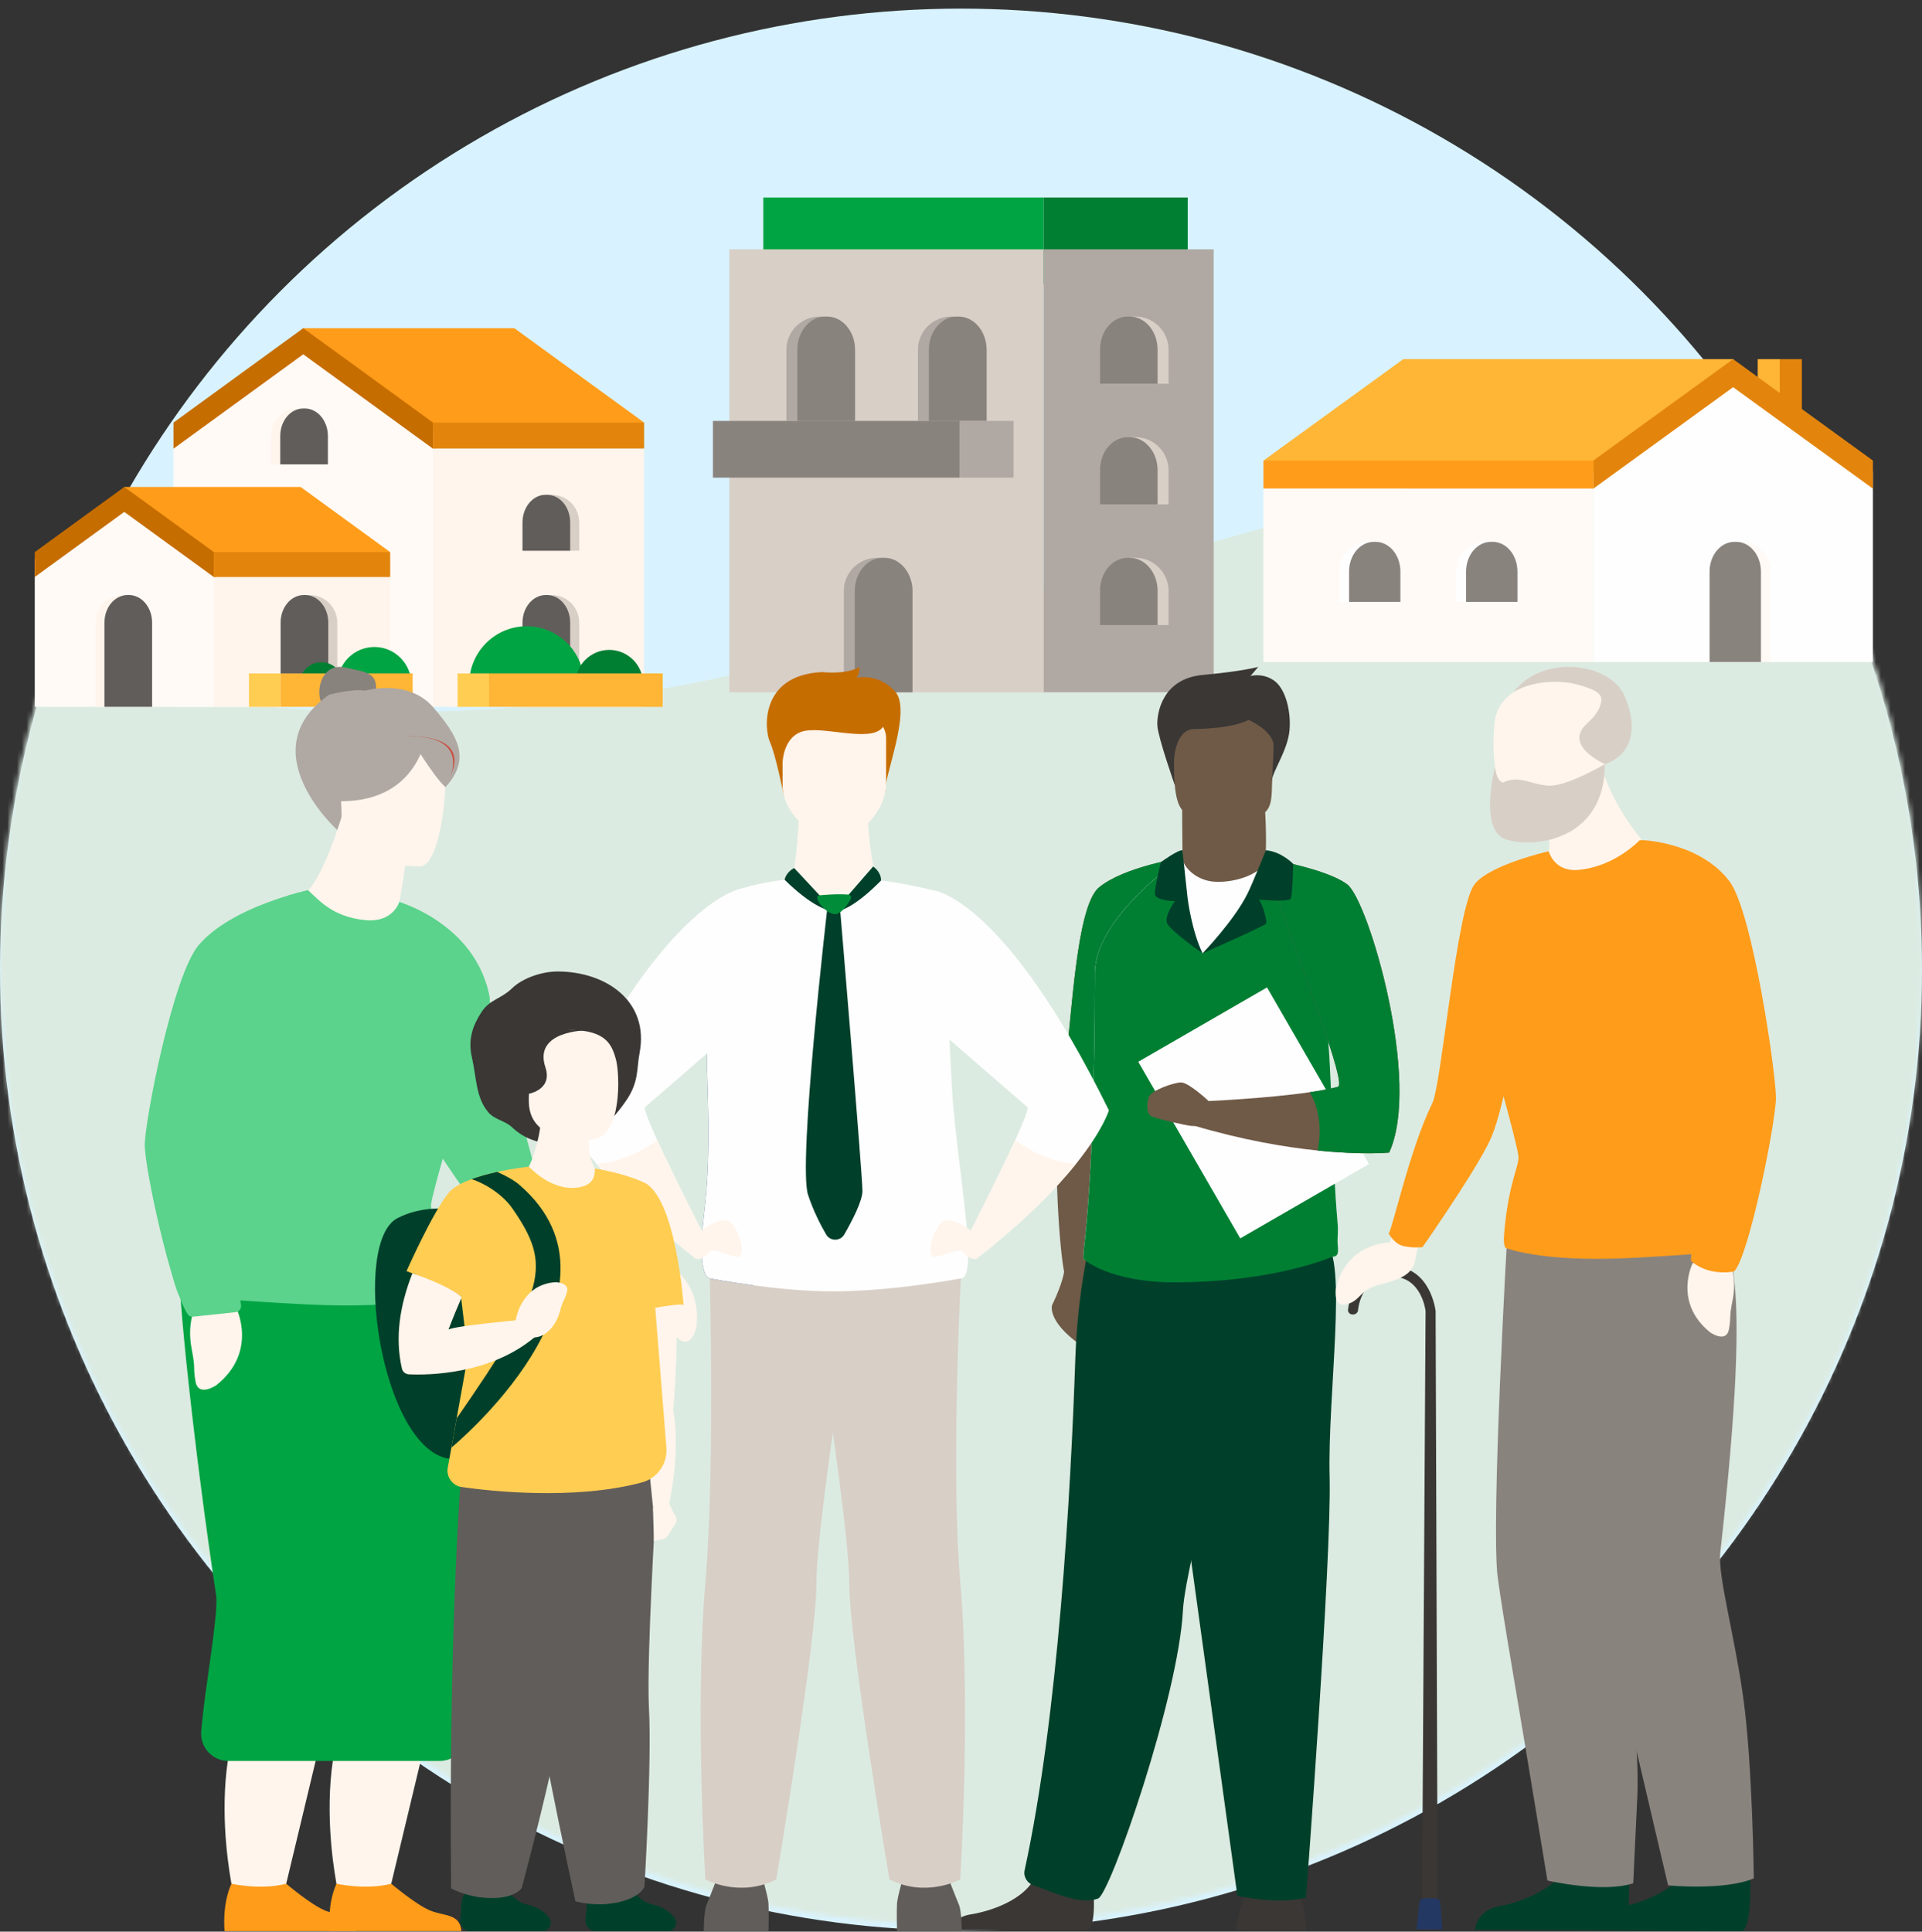 <?xml version="1.0" encoding="UTF-8"?>
<svg width="399px" height="401px" viewBox="0 0 399 401" version="1.1" xmlns="http://www.w3.org/2000/svg" xmlns:xlink="http://www.w3.org/1999/xlink">
    <rect x="0" y="0" width="399" height="401" fill="#333333" stroke="none"/>
    <title>Group</title>
    <defs>
        <circle id="path-1" cx="199.5" cy="200.154" r="199.5"></circle>
    </defs>
    <g id="Page-1" stroke="none" stroke-width="1" fill="none" fill-rule="evenodd">
        <g id="Group">
            <circle id="Oval" fill="#D8F3FF" fill-rule="nonzero" cx="199.5" cy="201.289" r="199.5"></circle>
            <g id="Clipped">
                <mask id="mask-2" fill="white">
                    <use xlink:href="#path-1"></use>
                </mask>
                <g id="Oval"></g>
                <path d="M-220.673,54.145 L-37.582,125.042 C30.381,151.352 101.308,154.924 170.28,135.512 L301.613,98.511 C364.983,80.651 430.096,82.203 493.059,103.068 L518.71,111.567 C597.063,137.532 678.462,133.516 755.529,99.891 L757.174,99.176 L757.174,414.398 L-221.52,414.398 L-220.673,54.145 Z" id="Path" fill="#DCEBE1" fill-rule="nonzero" mask="url(#mask-2)"></path>
            </g>
            <polygon id="Path" fill="#FF9C1A" fill-rule="nonzero" points="106.772 68.131 62.791 68.131 89.89 93.149 133.714 87.728"></polygon>
            <polygon id="Path" fill="#FFFAF6" fill-rule="nonzero" points="89.9 146.741 36.01 146.741 36.01 89.857 63.036 71.113 89.9 89.857"></polygon>
            <polygon id="Path" fill="#C66D00" fill-rule="nonzero" points="89.889 87.728 62.951 68.131 36.01 87.728 36.01 93.149 62.951 73.552 89.889 93.149"></polygon>
            <polygon id="Path" fill="#E3850D" fill-rule="nonzero" points="133.713 87.728 89.889 87.728 89.889 93.15 133.713 93.15"></polygon>
            <polygon id="Path" fill="#FFF5EC" fill-rule="nonzero" points="133.713 93.148 89.889 93.148 89.889 146.741 133.713 146.741"></polygon>
            <polygon id="Path" fill="#FFF5EC" fill-rule="nonzero" points="81.003 119.787 44.391 119.787 44.391 146.742 81.003 146.742"></polygon>
            <polygon id="Path" fill="#FF9C1A" fill-rule="nonzero" points="62.413 101.094 25.689 101.094 44.389 119.788 80.998 114.614"></polygon>
            <polygon id="Path" fill="#FFFAF6" fill-rule="nonzero" points="44.394 146.741 7.213 146.741 7.213 116.082 25.859 104.584 44.394 116.082"></polygon>
            <polygon id="Path" fill="#C66D00" fill-rule="nonzero" points="44.39 114.614 25.801 101.094 7.213 114.614 7.213 119.788 25.801 106.268 44.39 119.788"></polygon>
            <polygon id="Path" fill="#E3850D" fill-rule="nonzero" points="81.003 114.613 44.391 114.613 44.391 119.787 81.003 119.787"></polygon>
            <path d="M31.575,146.741 L31.575,129.255 C31.575,126.095 29.024,123.529 25.873,123.529 L25.505,123.529 C22.358,123.529 19.807,126.091 19.807,129.255 L19.807,146.741 L31.575,146.741 Z" id="Path" fill="#FFF5EC" fill-rule="nonzero"></path>
            <path d="M31.575,146.741 L31.575,129.255 C31.575,126.095 29.427,123.529 26.784,123.529 L26.473,123.529 C23.826,123.529 21.682,126.091 21.682,129.255 L21.682,146.741 L31.579,146.741 L31.575,146.741 Z" id="Path" fill="#615D5A" fill-rule="nonzero"></path>
            <path d="M58.256,139.804 L58.256,129.259 C58.256,126.099 60.807,123.533 63.954,123.533 L64.323,123.533 C67.469,123.533 70.021,126.095 70.021,129.259 L70.021,139.804 L58.252,139.804 L58.256,139.804 Z" id="Path" fill="#D8CFC7" fill-rule="nonzero"></path>
            <path d="M58.256,139.804 L58.256,129.259 C58.256,126.099 60.4,123.533 63.047,123.533 L63.358,123.533 C66.005,123.533 68.149,126.095 68.149,129.259 L68.149,139.804 L58.252,139.804 L58.256,139.804 Z" id="Path" fill="#615D5A" fill-rule="nonzero"></path>
            <path d="M108.473,137.574 L108.473,129.259 C108.473,126.099 111.024,123.533 114.174,123.533 L114.543,123.533 C117.694,123.533 120.245,126.095 120.245,129.259 L120.245,137.574 L108.477,137.574 L108.473,137.574 Z" id="Path" fill="#D8CFC7" fill-rule="nonzero"></path>
            <path d="M108.475,137.574 L108.475,129.259 C108.475,126.099 110.618,123.533 113.266,123.533 L113.577,123.533 C116.224,123.533 118.368,126.095 118.368,129.259 L118.368,137.574 L108.471,137.574 L108.475,137.574 Z" id="Path" fill="#615D5A" fill-rule="nonzero"></path>
            <path d="M68.069,96.401 L68.069,90.521 C68.069,87.361 65.518,84.799 62.367,84.799 L61.999,84.799 C58.852,84.799 56.297,87.361 56.297,90.521 L56.297,96.401 L68.066,96.401 L68.069,96.401 Z" id="Path" fill="#FFF5EC" fill-rule="nonzero"></path>
            <path d="M68.069,96.401 L68.069,90.521 C68.069,87.361 65.925,84.799 63.278,84.799 L62.967,84.799 C60.32,84.799 58.176,87.361 58.176,90.521 L58.176,96.401 L68.069,96.401 Z" id="Path" fill="#615D5A" fill-rule="nonzero"></path>
            <path d="M108.473,114.323 L108.473,108.443 C108.473,105.283 111.024,102.717 114.174,102.717 L114.543,102.717 C117.694,102.717 120.245,105.279 120.245,108.443 L120.245,114.323 L108.477,114.323 L108.473,114.323 Z" id="Path" fill="#D8CFC7" fill-rule="nonzero"></path>
            <path d="M108.475,114.323 L108.475,108.443 C108.475,105.283 110.618,102.717 113.266,102.717 L113.577,102.717 C116.224,102.717 118.368,105.279 118.368,108.443 L118.368,114.323 L108.471,114.323 L108.475,114.323 Z" id="Path" fill="#615D5A" fill-rule="nonzero"></path>
            <path d="M121.257,141.98 C121.257,135.367 115.916,130.004 109.33,130.004 C102.745,130.004 97.404,135.367 97.404,141.98 L121.253,141.98 L121.257,141.98 Z" id="Path" fill="#00A443" fill-rule="nonzero"></path>
            <path d="M133.506,141.981 C133.506,138.08 130.355,134.916 126.471,134.916 C122.586,134.916 119.436,138.08 119.436,141.981 L133.509,141.981 L133.506,141.981 Z" id="Path" fill="#007F33" fill-rule="nonzero"></path>
            <path d="M70.055,142.012 C70.055,137.76 73.49,134.311 77.724,134.311 C81.958,134.311 85.393,137.76 85.393,142.012 L70.055,142.012 Z" id="Path" fill="#00A443" fill-rule="nonzero"></path>
            <path d="M62.18,142.012 C62.18,139.5 64.204,137.467 66.706,137.467 C69.207,137.467 71.232,139.5 71.232,142.012 L62.18,142.012 Z" id="Path" fill="#007F33" fill-rule="nonzero"></path>
            <polygon id="Path" fill="#FFB536" fill-rule="nonzero" points="137.574 139.805 101.512 139.805 101.512 146.742 137.574 146.742"></polygon>
            <polygon id="Path" fill="#FFCD52" fill-rule="nonzero" points="101.512 139.805 94.988 139.805 94.988 146.742 101.512 146.742"></polygon>
            <polygon id="Path" fill="#FFB536" fill-rule="nonzero" points="85.659 139.805 58.211 139.805 58.211 146.742 85.659 146.742"></polygon>
            <polygon id="Path" fill="#FFCD52" fill-rule="nonzero" points="58.21 139.805 51.685 139.805 51.685 146.742 58.21 146.742"></polygon>
            <polygon id="Path" fill="#00A443" fill-rule="nonzero" points="216.66 41 158.453 41 158.453 59.048 216.66 59.048"></polygon>
            <polygon id="Path" fill="#007F33" fill-rule="nonzero" points="246.569 41 216.656 41 216.656 59.048 246.569 59.048"></polygon>
            <polygon id="Path" fill="#D8CFC7" fill-rule="nonzero" points="216.656 51.762 151.406 51.762 151.406 143.706 216.656 143.706"></polygon>
            <polygon id="Path" fill="#B0A9A3" fill-rule="nonzero" points="251.956 51.762 216.656 51.762 216.656 143.706 251.956 143.706"></polygon>
            <path d="M189.427,143.706 L189.427,122.684 C189.427,118.885 186.338,115.801 182.528,115.801 L182.081,115.801 C178.271,115.801 175.178,118.881 175.178,122.684 L175.178,143.706 L189.427,143.706 Z" id="Path" fill="#B0A9A3" fill-rule="nonzero"></path>
            <path d="M189.426,143.706 L189.426,122.684 C189.426,118.885 186.826,115.801 183.625,115.801 L183.248,115.801 C180.043,115.801 177.447,118.881 177.447,122.684 L177.447,143.706 L189.431,143.706 L189.426,143.706 Z" id="Path" fill="#89837E" fill-rule="nonzero"></path>
            <path d="M228.336,129.753 L228.336,122.684 C228.336,118.885 231.425,115.801 235.24,115.801 L235.686,115.801 C239.496,115.801 242.59,118.881 242.59,122.684 L242.59,129.753 L228.341,129.753 L228.336,129.753 Z" id="Path" fill="#D8CFC7" fill-rule="nonzero"></path>
            <path d="M228.336,129.753 L228.336,122.684 C228.336,118.885 230.932,115.801 234.137,115.801 L234.514,115.801 C237.715,115.801 240.315,118.881 240.315,122.684 L240.315,129.753 L228.336,129.753 Z" id="Path" fill="#89837E" fill-rule="nonzero"></path>
            <path d="M228.336,104.71 L228.336,97.641 C228.336,93.842 231.425,90.758 235.24,90.758 L235.686,90.758 C239.496,90.758 242.59,93.838 242.59,97.641 L242.59,104.71 L228.341,104.71 L228.336,104.71 Z" id="Path" fill="#D8CFC7" fill-rule="nonzero"></path>
            <path d="M228.336,104.71 L228.336,97.641 C228.336,93.842 230.932,90.758 234.137,90.758 L234.514,90.758 C237.715,90.758 240.315,93.838 240.315,97.641 L240.315,104.71 L228.336,104.71 Z" id="Path" fill="#89837E" fill-rule="nonzero"></path>
            <path d="M228.336,79.662 L228.336,72.593 C228.336,68.794 231.425,65.709 235.24,65.709 L235.686,65.709 C239.496,65.709 242.59,68.789 242.59,72.593 L242.59,79.662 L228.341,79.662 L228.336,79.662 Z" id="Path" fill="#D8CFC7" fill-rule="nonzero"></path>
            <path d="M228.336,79.662 L228.336,72.593 C228.336,68.794 230.932,65.709 234.137,65.709 L234.514,65.709 C237.715,65.709 240.315,68.789 240.315,72.593 L240.315,79.662 L228.336,79.662 Z" id="Path" fill="#89837E" fill-rule="nonzero"></path>
            <path d="M204.812,87.381 L204.812,72.598 C204.812,68.799 201.723,65.715 197.908,65.715 L197.462,65.715 C193.651,65.715 190.562,68.795 190.562,72.598 L190.562,87.381 L204.812,87.381 Z" id="Path" fill="#B0A9A3" fill-rule="nonzero"></path>
            <path d="M204.811,87.381 L204.811,72.598 C204.811,68.799 202.215,65.715 199.01,65.715 L198.633,65.715 C195.433,65.715 192.832,68.795 192.832,72.598 L192.832,87.381 L204.816,87.381 L204.811,87.381 Z" id="Path" fill="#89837E" fill-rule="nonzero"></path>
            <path d="M177.504,87.381 L177.504,72.598 C177.504,68.799 174.415,65.715 170.6,65.715 L170.154,65.715 C166.339,65.715 163.25,68.795 163.25,72.598 L163.25,87.381 L177.499,87.381 L177.504,87.381 Z" id="Path" fill="#B0A9A3" fill-rule="nonzero"></path>
            <path d="M177.503,87.381 L177.503,72.598 C177.503,68.799 174.907,65.715 171.701,65.715 L171.325,65.715 C168.119,65.715 165.523,68.795 165.523,72.598 L165.523,87.381 L177.507,87.381 L177.503,87.381 Z" id="Path" fill="#89837E" fill-rule="nonzero"></path>
            <polygon id="Path" fill="#89837E" fill-rule="nonzero" points="199.266 87.381 148 87.381 148 99.158 199.266 99.158"></polygon>
            <polygon id="Path" fill="#B0A9A3" fill-rule="nonzero" points="210.421 87.381 199.266 87.381 199.266 99.158 210.421 99.158"></polygon>
            <polygon id="Path" fill="#FFB536" fill-rule="nonzero" points="369.475 74.557 364.896 74.557 364.896 88.932 369.475 88.932"></polygon>
            <polygon id="Path" fill="#E3850D" fill-rule="nonzero" points="374.053 74.557 369.475 74.557 369.475 88.932 374.053 88.932"></polygon>
            <polygon id="Path" fill="#FFB536" fill-rule="nonzero" points="291.316 74.557 359.963 74.557 330.768 101.441 262.291 95.616"></polygon>
            <polygon id="Path" fill="#FFFEFF" fill-rule="nonzero" points="330.756 137.427 388.814 137.427 388.814 97.904 359.698 77.762 330.756 97.904"></polygon>
            <polygon id="Path" fill="#E3850D" fill-rule="nonzero" points="330.768 95.616 359.788 74.557 388.813 95.616 388.813 101.441 359.788 80.382 330.768 101.441"></polygon>
            <polygon id="Path" fill="#FF9C1A" fill-rule="nonzero" points="330.764 95.615 262.291 95.615 262.291 101.441 330.764 101.441"></polygon>
            <polygon id="Path" fill="#FFFAF6" fill-rule="nonzero" points="330.764 101.441 262.291 101.441 262.291 137.427 330.764 137.427"></polygon>
            <path d="M354.904,137.426 L354.904,118.636 C354.904,115.24 357.653,112.482 361.047,112.482 L361.444,112.482 C364.835,112.482 367.587,115.236 367.587,118.636 L367.587,137.426 L354.908,137.426 L354.904,137.426 Z" id="Path" fill="#FFFAF6" fill-rule="nonzero"></path>
            <path d="M354.905,137.426 L354.905,118.636 C354.905,115.24 357.214,112.482 360.066,112.482 L360.402,112.482 C363.254,112.482 365.563,115.236 365.563,118.636 L365.563,137.426 L354.9,137.426 L354.905,137.426 Z" id="Path" fill="#89837E" fill-rule="nonzero"></path>
            <path d="M315.019,124.954 L315.019,118.636 C315.019,115.24 312.27,112.482 308.876,112.482 L308.478,112.482 C305.088,112.482 302.34,115.236 302.34,118.636 L302.34,124.954 L315.019,124.954 Z" id="Path" fill="#FFFEFF" fill-rule="nonzero"></path>
            <path d="M315.018,124.954 L315.018,118.636 C315.018,115.24 312.708,112.482 309.856,112.482 L309.521,112.482 C306.669,112.482 304.359,115.236 304.359,118.636 L304.359,124.954 L315.022,124.954 L315.018,124.954 Z" id="Path" fill="#89837E" fill-rule="nonzero"></path>
            <path d="M290.72,124.954 L290.72,118.636 C290.72,115.24 287.972,112.482 284.577,112.482 L284.18,112.482 C280.79,112.482 278.037,115.236 278.037,118.636 L278.037,124.954 L290.716,124.954 L290.72,124.954 Z" id="Path" fill="#FFFEFF" fill-rule="nonzero"></path>
            <path d="M290.719,124.954 L290.719,118.636 C290.719,115.24 288.41,112.482 285.558,112.482 L285.222,112.482 C282.37,112.482 280.061,115.236 280.061,118.636 L280.061,124.954 L290.723,124.954 L290.719,124.954 Z" id="Path" fill="#89837E" fill-rule="nonzero"></path>
            <path d="M243.879,162.972 C243.879,162.972 240.455,153.242 240.273,150.715 C240.091,148.187 241.227,140.896 249.65,140.12 C258.073,139.344 261.209,138.443 261.209,138.443 L259.604,140.337 C259.604,140.337 261.946,139.607 264.385,141.213 C266.823,142.815 268.062,147.557 267.695,151.64 C267.332,155.723 264.143,160.216 264.096,161.907 C264.05,163.595 243.876,162.975 243.876,162.975 L243.879,162.972 Z" id="Path" fill="#3A3735" fill-rule="nonzero"></path>
            <path d="M220.91,263.926 C220.91,263.926 220.717,266.151 218.396,270.982 C218.396,270.982 217.332,274.267 224.292,279.198 C231.251,284.129 224.484,263.926 224.484,263.926 L220.906,263.926 L220.91,263.926 Z" id="Path" fill="#6F5A47" fill-rule="nonzero"></path>
            <path d="M245.47,178.055 C245.47,178.055 241.568,198.952 237.307,220.781 C232.679,244.509 227.634,269.339 226.73,269.642 C224.989,270.222 222.33,267.951 221.169,265.05 C220.237,262.718 218.638,243.547 219.728,231.159 C219.991,228.136 220.301,225.651 220.643,224.117 C222.383,216.289 222.91,188.589 228.129,184.242 C233.348,179.892 245.473,178.055 245.473,178.055 L245.47,178.055 Z" id="Path" fill="#6F5A47" fill-rule="nonzero"></path>
            <path d="M245.47,178.056 C245.47,178.056 243.22,190.1 240.273,205.45 C239.34,210.324 238.333,215.525 237.307,220.783 C233.135,228.96 229.554,234.521 228.45,233.474 C226.193,231.345 222.234,231.082 219.725,231.16 C219.988,228.138 220.298,225.653 220.64,224.119 C220.778,223.499 220.907,222.759 221.031,221.912 C222.491,212.061 223.317,188.245 228.126,184.24 C233.345,179.89 245.47,178.053 245.47,178.053 L245.47,178.056 Z" id="Path" fill="#007F33" fill-rule="nonzero"></path>
            <path d="M262.783,177.749 C262.875,173.534 262.804,168.501 262.235,164.25 L245.41,166.998 C245.41,166.998 245.41,172.132 245.485,177.828 C245.474,177.828 245.467,177.828 245.467,177.828 C245.467,177.828 245.008,183.111 251.515,183.887 C258.023,184.659 262.954,181.826 262.779,177.746 L262.783,177.749 Z" id="Path" fill="#6F5A47" fill-rule="nonzero"></path>
            <path d="M256.578,400.763 C256.578,400.763 257.19,395.993 258.607,393.159 C260.024,390.326 269.045,392.127 269.045,392.127 C269.045,392.127 270.85,393.672 271.234,400.891 L256.574,400.763 L256.578,400.763 Z" id="Path" fill="#3A3735" fill-rule="nonzero"></path>
            <path d="M225.841,400.699 C227.962,399.406 226.756,389.752 226.756,389.752 C226.756,389.752 216.877,381.849 215.52,387.901 C214.164,393.953 206.136,396.665 201.569,397.409 C198.415,397.922 197.439,399.666 197.137,400.702 L225.844,400.702 L225.841,400.699 Z" id="Path" fill="#3A3735" fill-rule="nonzero"></path>
            <path d="M245.912,168.64 C247.546,169.925 252.342,171.203 253.726,171.353 C253.726,171.353 260.832,169.769 262.124,168.989 C264.125,167.775 263.997,165.322 264.1,161.908 C264.225,157.868 264.631,154.696 264.179,152.368 C263.641,149.58 261.875,147.996 256.93,147.565 C247.853,146.779 244.068,149.05 243.912,152.094 C243.872,152.912 243.833,153.688 243.808,154.429 C243.445,163.92 244.193,167.287 245.916,168.64 L245.912,168.64 Z" id="Path" fill="#6F5A47" fill-rule="nonzero"></path>
            <path d="M246.3,328.97 C245.897,331.185 245.641,333.004 245.574,334.307 C244.655,352.217 230.497,393.171 227.962,394.128 C224.043,395.606 217.873,392.462 214.645,391.433 C213.306,391.006 212.405,389.657 212.701,388.286 C219.714,356.051 222.288,309.636 223.228,282.153 C223.701,268.312 226.076,258.75 226.076,258.75 C226.076,258.75 260.607,249.537 260.814,261.192 C260.995,271.505 249.376,311.954 246.296,328.97 L246.3,328.97 Z" id="Path" fill="#00402A" fill-rule="nonzero"></path>
            <path d="M238.617,261.233 L256.873,393.546 C256.873,393.546 264.89,395.479 271.127,393.934 C271.127,393.934 276.47,323.564 276.025,306.551 C275.58,289.538 279.863,261.03 275.05,257.887 C270.237,254.743 238.621,261.236 238.621,261.236 L238.617,261.233 Z" id="Path" fill="#00402A" fill-rule="nonzero"></path>
            <path d="M277.67,257.885 C277.731,259.419 276.517,260.697 274.986,260.719 L246.218,261.157 L225.086,261.481 C224.096,261.498 227.225,253.581 227.29,201.965 C227.304,190.445 245.136,178.053 245.467,178.053 L245.47,178.053 C245.47,179.715 248.083,182.777 252.11,183.04 C256.887,183.354 262.754,180.975 262.754,178.224 C262.754,178.192 263.309,178.793 264.203,180.093 C266.588,183.567 271.394,192.043 274.463,206.799 C276.883,218.451 275.954,234.03 277.699,254.129 C277.827,255.582 277.638,256.87 277.674,257.889 L277.67,257.885 Z" id="Path" fill="#FFFEFF" fill-rule="nonzero"></path>
            <path d="M276.61,260.879 C276.61,260.879 272.786,262.591 265.634,264.076 C260.316,265.179 253.16,266.158 244.367,266.212 C230.383,266.301 225.09,261.481 225.09,261.481 C224.1,261.498 227.229,253.581 227.293,201.965 C227.308,190.445 245.14,178.053 245.471,178.053 L245.474,178.053 C245.474,178.053 245.015,193.396 249.657,197.907 C249.657,197.907 256.165,192.88 264.609,178.576 C266.994,182.051 271.401,192.047 274.467,206.803 C275.09,209.804 275.492,213.065 275.773,216.6 C276.588,226.782 276.407,239.209 277.699,254.133 C277.827,255.585 277.638,256.874 277.674,257.892 C277.735,259.426 278.144,260.865 276.613,260.886 L276.61,260.879 Z" id="Path" fill="#007F33" fill-rule="nonzero"></path>
            <polygon id="Path" fill="#FFFEFF" fill-rule="nonzero" points="263.029 204.987 236.303 220.418 257.469 257.078 284.195 241.648"></polygon>
            <path d="M288.38,239.276 C288.38,239.276 282.908,239.81 273.549,238.849 C266.799,238.155 258.024,236.681 247.828,233.669 L250.808,228.578 C250.808,228.578 262.994,228.041 271.922,226.734 C274.147,226.41 276.165,226.037 277.746,225.613 C279.686,225.093 270.053,200.679 265.194,186.322 C264.033,182.897 263.147,180.042 262.752,178.223 C262.752,178.223 263.599,178.361 264.934,178.621 C268.718,179.369 276.404,181.124 279.679,183.598 C284.108,186.945 295.158,224.687 288.38,239.276 Z" id="Path" fill="#6F5A47" fill-rule="nonzero"></path>
            <path d="M250.92,228.579 C250.92,228.579 246.791,224.713 245.196,224.713 C243.601,224.713 239.001,226.39 238.531,227.678 C238.061,228.967 237.876,231.288 239.19,231.804 C240.504,232.321 245.947,233.609 247.353,233.737 C248.759,233.866 252.234,233.093 250.92,228.583 L250.92,228.579 Z" id="Path" fill="#6F5A47" fill-rule="nonzero"></path>
            <path d="M288.378,239.275 C288.378,239.275 282.907,239.809 273.547,238.848 C274.064,236.306 274.544,231.34 271.921,226.733 C274.145,226.409 276.164,226.035 277.745,225.612 C279.685,225.092 270.052,200.678 265.192,186.32 C264.804,181.678 264.598,178.57 264.598,178.57 L264.932,178.62 C268.717,179.368 276.403,181.123 279.678,183.597 C284.106,186.943 295.156,224.686 288.378,239.275 Z" id="Path" fill="#007F33" fill-rule="nonzero"></path>
            <path d="M249.65,197.906 C249.65,197.906 262.669,192.17 262.861,191.718 C263.054,191.266 262.217,187.788 261.316,186.756 C261.316,186.756 267.568,187.336 267.952,186.563 C268.34,185.791 268.468,179.347 268.468,179.347 C268.468,179.347 266.019,176.77 262.797,176.514 C262.797,176.514 259.978,183.509 258.931,185.599 C256.162,191.142 249.65,197.906 249.65,197.906 Z" id="Path" fill="#00402A" fill-rule="nonzero"></path>
            <path d="M246.556,186.564 C246.556,186.564 247.393,193.267 249.65,197.906 C249.65,197.906 242.85,193.171 242.27,191.623 C241.69,190.078 243.915,187.08 243.915,187.08 C243.915,187.08 239.857,186.984 239.757,185.631 C239.661,184.278 241.014,178.963 241.014,178.963 C241.014,178.963 244.506,176.414 245.471,176.51 L246.553,186.567 L246.556,186.564 Z" id="Path" fill="#00402A" fill-rule="nonzero"></path>
            <path d="M243.726,157.472 C243.726,157.472 244.079,151.424 247.831,151.349 C251.587,151.274 258.116,150.911 260.828,148.358 C263.541,145.806 244.702,146.974 244.702,146.974 C244.702,146.974 242.423,154.261 243.723,157.472 L243.726,157.472 Z" id="Path" fill="#3A3735" fill-rule="nonzero"></path>
            <path d="M258.803,149.26 C258.803,149.26 263.698,151.253 264.385,154.365 C264.385,154.365 265.997,142.894 258.803,149.26 Z" id="Path" fill="#3A3735" fill-rule="nonzero"></path>
            <path d="M298.463,400.538 L298.029,272.194 C298.029,272.194 297.049,262.946 288.985,262.895 C280.382,262.844 279.832,272.084 279.832,272.084 C279.832,272.084 279.952,272.886 280.834,272.89 C281.76,272.893 281.916,272.095 281.916,272.095 C281.916,272.095 282.339,264.972 288.974,265.012 C295.191,265.048 295.945,272.179 295.945,272.179 L295.183,400.517 L298.466,400.535 L298.463,400.538 Z" id="Path" fill="#3A3735" fill-rule="nonzero"></path>
            <path d="M294.074,400.512 L299.427,400.544 L298.982,394.944 C298.982,394.944 299.033,394.168 297.951,394.117 C296.946,394.069 294.963,393.916 294.77,394.521 C294.603,395.053 294.074,400.512 294.074,400.512 Z" id="Path" fill="#233862" fill-rule="nonzero"></path>
            <path d="M288.956,256.096 L288.58,257.929 C288.58,257.929 279.507,257.841 277.328,267.552 C277.328,267.552 276.727,271.593 279.65,270.747 C282.572,269.902 282.131,267.832 286.267,266.728 C290.406,265.621 293.099,264.772 293.744,261.769 L294.44,258.428 L288.956,256.099 L288.956,256.096 Z" id="Path" fill="#FFF5EC" fill-rule="nonzero"></path>
            <path d="M321.517,176.711 C321.517,176.711 319.061,186.141 316.94,194.762 C316.088,198.235 315.286,201.576 314.721,204.116 C314.146,206.725 313.818,208.492 313.938,208.692 C315.72,211.626 312.327,229.422 309.686,235.875 C309.452,236.447 309.132,237.117 308.749,237.861 C305.069,244.97 295.304,258.907 295.304,258.907 C295.304,258.907 292.571,259.177 290.789,258.492 C289.302,257.916 288.293,256.091 288.293,256.091 C289.167,254.702 292.771,238.258 297.333,229.054 C299.286,225.115 302.343,188.491 306.107,183.583 C309.248,179.487 321.517,176.715 321.517,176.715 L321.517,176.711 Z" id="Path" fill="#FF9C1A" fill-rule="nonzero"></path>
            <path d="M338.062,386.637 C338.062,386.637 338.904,400.56 336.273,400.738 C335.923,400.76 322.944,400.684 322.944,400.684 L306.201,400.585 C306.201,400.585 306.507,396.501 311.353,395.684 C316.203,394.868 324.329,391.512 327.299,385.128 C330.425,378.413 338.055,386.637 338.055,386.637 L338.062,386.637 Z" id="Path" fill="#00402A" fill-rule="nonzero"></path>
            <path d="M363.246,386.786 C363.246,386.786 364.088,400.709 361.457,400.887 C361.107,400.909 348.128,400.832 348.128,400.832 L331.385,400.734 C331.385,400.734 331.691,396.649 336.541,395.833 C341.391,395.017 349.516,391.661 352.486,385.281 C355.612,378.565 363.242,386.789 363.242,386.789 L363.246,386.786 Z" id="Path" fill="#00402A" fill-rule="nonzero"></path>
            <path d="M339.054,353.1 C339.433,358.988 340.227,366.56 339.885,373.377 C339.408,382.913 339.061,390.955 339.061,390.955 C332.761,393.054 321.24,390.394 321.24,390.394 C321.24,390.394 317.29,366.268 314.032,347.007 C312.571,338.379 311.361,330.913 310.913,327.389 C309.463,315.999 312.954,255.494 312.954,255.494 C312.954,255.494 330.032,244.69 337.028,250.353 C344.024,256.015 348.317,261.535 336.624,323.053 C335.735,327.721 338.205,339.917 339.05,353.103 L339.054,353.1 Z" id="Path" fill="#89837E" fill-rule="nonzero"></path>
            <path d="M328.326,256.812 C328.326,256.812 329.496,317.404 331.813,328.652 C334.134,339.901 346.29,391.395 346.29,391.395 C346.29,391.395 357.965,392.528 364.086,389.948 C364.086,389.948 363.838,366.132 361.853,352.126 C359.994,339.045 356.598,327.071 357.123,322.352 C364.053,260.12 359.349,254.946 351.938,249.838 C344.526,244.729 328.33,256.812 328.33,256.812 L328.326,256.812 Z" id="Path" fill="#89837E" fill-rule="nonzero"></path>
            <path d="M351.385,262.254 C351.385,262.254 347.289,270.35 355.032,276.603 C355.032,276.603 358.392,278.931 358.928,275.936 C359.463,272.941 358.858,273.983 359.7,269.782 C360.538,265.58 359.525,261.226 357.117,259.32 L351.389,262.254 L351.385,262.254 Z" id="Path" fill="#FFF5EC" fill-rule="nonzero"></path>
            <path d="M317.857,162.96 C317.857,162.96 322.489,170.087 321.516,176.708 L328.33,193.403 L340.915,174.412 C340.915,174.412 334.371,167.201 331.97,157.41 L317.861,162.96 L317.857,162.96 Z" id="Path" fill="#FFF5EC" fill-rule="nonzero"></path>
            <path d="M315.774,169.008 C315.774,169.008 332.779,169.846 333.151,159.636 C333.522,149.426 338.157,142.66 325.44,141.687 C314.983,140.885 311.478,145.228 310.527,148.606 C309.575,151.984 309.473,168.425 315.777,169.008 L315.774,169.008 Z" id="Path" fill="#FFF5EC" fill-rule="nonzero"></path>
            <path d="M356.879,259.9 C353.221,260.217 348.189,260.61 342.082,260.956 C340.861,261.026 339.6,261.095 338.296,261.16 C319.858,262.082 312.549,259.054 312.549,259.054 C312.549,259.054 312.061,258.657 312.228,256.493 C313.095,245.35 315.482,242.071 315.209,239.95 C314.597,235.184 303.275,196.265 303.275,196.265 C303.275,196.265 303.126,183.989 316.808,178.312 C318.219,177.725 319.774,177.211 321.491,176.785 C322.081,178.377 323.702,181.041 327.896,180.575 C334.098,179.89 338.533,176.264 340.435,174.398 C340.777,174.398 340.912,174.413 340.912,174.413 C341.368,175.721 341.717,177.084 342.031,178.469 C343.12,183.3 343.747,188.38 346.684,192.191 C349.584,195.955 352.062,199.664 354.175,203.29 C355.935,206.307 357.44,209.269 358.723,212.152 C370.649,238.93 361.179,259.521 356.875,259.9 L356.879,259.9 Z" id="Path" fill="#FF9C1A" fill-rule="nonzero"></path>
            <path d="M310.349,159.235 C310.349,159.235 306.96,172.353 312.568,174.236 C318.176,176.12 333.104,174.725 333.195,158.619 C333.195,158.619 325.339,163.243 321.601,163.101 C317.862,162.959 315.461,160.787 311.996,162.452 C311.996,162.452 310.731,162.361 310.352,159.231 L310.349,159.235 Z" id="Path" fill="#D8CFC7" fill-rule="nonzero"></path>
            <path d="M340.916,174.412 C340.916,174.412 352.806,174.751 359.04,182.96 C363.817,189.253 368.707,222.893 368.678,227.954 C368.649,233.015 363.063,260.912 360.009,263.929 C360.009,263.929 358.042,264.424 355.426,263.9 C352.645,263.346 351.017,261.728 351.017,261.728 C351.017,261.728 352.711,230.643 352.729,227.728 C352.755,223.505 339.706,197.579 339.706,197.579 C339.706,197.579 332.932,185.238 340.92,174.412 L340.916,174.412 Z" id="Path" fill="#FF9C1A" fill-rule="nonzero"></path>
            <path d="M332.437,144.901 C332.157,143.855 330.878,143.301 330.878,143.301 C321.32,139.071 314.295,143.597 314.295,143.597 C320.212,135.748 334.376,137.49 337.32,144.617 C342.126,156.255 333.195,158.62 333.195,158.62 C333.195,158.62 324.315,154.827 329.497,150.166 C331.213,148.621 332.047,147.248 332.328,146.045 C332.423,145.644 332.456,145.265 332.437,144.905 L332.437,144.901 Z" id="Path" fill="#D8CFC7" fill-rule="nonzero"></path>
            <path d="M146.1,400.89 C146.1,400.89 146.1,396.76 146.689,395.388 C147.278,394.016 149.436,388.424 149.436,388.424 L157.869,388.424 C157.869,388.424 159.439,393.524 159.536,395.19 C159.633,396.857 159.536,400.89 159.536,400.89 L146.1,400.89 Z" id="Path" fill="#615D5A" fill-rule="nonzero"></path>
            <path d="M199.651,400.89 C199.651,400.89 199.651,396.76 199.062,395.388 C198.473,394.016 196.314,388.424 196.314,388.424 L187.881,388.424 C187.881,388.424 186.312,393.524 186.215,395.19 C186.118,396.857 186.215,400.89 186.215,400.89 L199.651,400.89 Z" id="Path" fill="#615D5A" fill-rule="nonzero"></path>
            <path d="M165.861,169.138 C165.861,169.138 165.563,178.332 164.385,182.451 L155.072,188.949 L190.133,194.196 L181.772,182.642 C181.772,182.642 179.247,170.316 180.572,165.754 C181.897,161.193 165.861,169.138 165.861,169.138 Z" id="Path" fill="#FFF5EC" fill-rule="nonzero"></path>
            <path d="M162.693,165.003 C162.693,165.003 161.005,156.584 159.831,154.034 C158.653,151.484 157.672,140.106 170.717,139.521 C170.717,139.521 175.72,140.11 178.464,138.443 C178.464,138.443 178.464,140.11 177.778,140.699 C177.778,140.699 182.289,139.621 185.819,143.543 C189.35,147.465 183.467,161.196 183.761,164.432 L162.693,165.006 L162.693,165.003 Z" id="Path" fill="#C66D00" fill-rule="nonzero"></path>
            <path d="M180.425,149.129 L165.988,149.129 C164.044,149.129 162.457,150.993 162.457,153.27 L162.457,163.007 C162.457,169.245 169.421,174.284 173.206,174.352 C177.545,174.428 183.956,168.997 183.956,162.457 L183.956,153.27 C183.956,150.993 182.369,149.129 180.425,149.129 Z" id="Path" fill="#FFF5EC" fill-rule="nonzero"></path>
            <path d="M162.457,158.47 C162.457,158.47 162.479,152.619 167.112,151.721 C171.745,150.823 182.117,154.573 183.59,150.306 C185.062,146.039 163.542,146.115 162.461,148.834 C161.376,151.556 162.461,158.47 162.461,158.47 L162.457,158.47 Z" id="Path" fill="#C66D00" fill-rule="nonzero"></path>
            <path d="M147.157,257.895 C147.157,257.895 148.633,302.954 146.428,328.666 C144.222,354.378 146.442,390.156 146.442,390.156 C146.442,390.156 153.499,394.046 161.149,390.156 C161.149,390.156 169.539,340.485 169.485,328.666 C169.428,316.077 178.615,259.859 178.615,259.859 L147.157,257.895 Z" id="Path" fill="#D8CFC7" fill-rule="nonzero"></path>
            <path d="M199.345,390.156 C199.345,390.156 192.291,394.049 184.641,390.156 C184.641,390.156 176.255,340.485 176.305,328.665 C176.33,323.35 174.703,310.248 172.818,296.891 C170.239,278.617 167.172,259.862 167.172,259.862 L199.851,257.822 C199.851,257.822 197.158,302.961 199.363,328.669 C201.568,354.381 199.345,390.16 199.345,390.16 L199.345,390.156 Z" id="Path" fill="#D8CFC7" fill-rule="nonzero"></path>
            <path d="M156.457,266.84 C151.156,266.136 147.353,265.393 147.353,265.393 C147.353,265.393 144.53,265.64 146.196,251.716 C147.464,241.117 147.065,231.55 146.785,221.705 C146.753,220.61 146.778,219.317 146.846,217.873 C147.658,219.173 156.709,233.791 159.144,244.652 C160.918,252.574 158.242,261.909 156.457,266.84 Z" id="Path" fill="#27437C" fill-rule="nonzero"></path>
            <path d="M193.692,184.821 L193.692,184.839 C189.45,183.773 185.46,183.069 181.775,182.641 C178.521,186.962 176.187,187.967 173.209,189.142 C168.422,188.481 164.388,182.584 164.388,182.447 C159.173,182.982 155.657,183.938 154.228,184.383 C153.944,184.415 138.648,186.437 116.998,230.506 C116.998,230.506 118.162,234.564 123.84,241.639 C127.88,246.671 134.209,253.233 144.024,260.944 C144.024,260.944 144.951,258.965 145.795,255.758 C145.795,255.758 139.959,244.405 136.446,236.715 C134.74,232.973 133.58,230.103 133.914,229.827 C134.546,229.302 141.604,223.175 146.815,218.646 C146.772,219.778 146.761,220.808 146.786,221.699 C147.07,231.544 147.465,241.111 146.197,251.71 C144.531,265.634 147.354,265.387 147.354,265.387 C147.354,265.387 151.154,266.13 156.458,266.834 C161.253,267.477 167.276,268.084 172.821,268.084 C185.532,268.084 199.463,265.387 199.463,265.387 C203.471,265.437 198.339,240.433 197.589,225.391 C197.416,221.897 197.255,218.711 197.1,215.795 C201.891,219.957 212.501,229.173 213.284,229.823 C213.614,230.1 212.457,232.969 210.751,236.712 C207.239,244.401 201.403,255.754 201.403,255.754 C202.247,258.958 203.173,260.94 203.173,260.94 C212.989,253.229 219.317,246.668 223.358,241.636 C229.036,234.56 230.2,230.502 230.2,230.502 C208.345,186.017 193.692,184.814 193.692,184.814 L193.692,184.821 Z" id="Path" fill="#FFFEFF" fill-rule="nonzero"></path>
            <path d="M144.628,256.321 C144.628,256.321 149.926,251.419 152.081,254.163 C154.239,256.91 154.631,261.223 152.964,260.929 C151.298,260.634 147.864,259.065 147.372,259.852 C146.884,260.634 144.686,262.136 144.018,260.943 C143.35,259.751 144.625,256.321 144.625,256.321 L144.628,256.321 Z" id="Path" fill="#FFF5EC" fill-rule="nonzero"></path>
            <path d="M145.791,255.761 C144.947,258.964 144.02,260.943 144.02,260.943 C134.205,253.232 127.876,246.671 123.836,241.639 C126.882,241.413 131.328,240.324 136.442,236.715 C139.955,244.404 145.791,255.757 145.791,255.757 L145.791,255.761 Z" id="Path" fill="#FFF5EC" fill-rule="nonzero"></path>
            <path d="M202.566,256.321 C202.566,256.321 197.268,251.419 195.113,254.163 C192.955,256.91 192.563,261.223 194.23,260.929 C195.896,260.634 199.33,259.065 199.818,259.852 C200.31,260.634 202.504,262.136 203.172,260.943 C203.841,259.751 202.566,256.321 202.566,256.321 Z" id="Path" fill="#FFF5EC" fill-rule="nonzero"></path>
            <path d="M201.398,255.761 C202.242,258.964 203.169,260.943 203.169,260.943 C212.985,253.232 219.313,246.671 223.354,241.639 C220.308,241.413 215.862,240.324 210.747,236.715 C207.235,244.404 201.398,255.757 201.398,255.757 L201.398,255.761 Z" id="Path" fill="#FFF5EC" fill-rule="nonzero"></path>
            <path d="M164.874,180.209 C164.874,180.209 163.319,180.859 162.877,182.622 C162.877,182.622 169.123,189.048 173.206,189.145 L164.874,180.209 Z" id="Path" fill="#00402A" fill-rule="nonzero"></path>
            <path d="M173.205,189.142 L181.264,179.883 C181.264,179.883 182.927,180.978 182.906,182.781 C182.906,182.781 176.671,189.39 173.205,189.142 Z" id="Path" fill="#00402A" fill-rule="nonzero"></path>
            <path d="M171.755,188.463 C171.755,188.463 165.602,241.571 167.747,248.043 C168.849,251.376 170.325,254.256 171.5,256.271 C172.344,257.719 174.438,257.715 175.274,256.264 C176.909,253.427 179.042,249.325 179.042,247.242 C179.042,243.87 174.373,188.42 174.373,188.42 L171.755,188.467 L171.755,188.463 Z" id="Path" fill="#00402A" fill-rule="nonzero"></path>
            <path d="M170.145,185.859 C170.145,185.859 173.862,185.486 176.129,185.715 C176.578,185.762 176.829,186.254 176.606,186.646 C175.971,187.788 174.678,189.767 173.324,189.767 C171.424,189.767 168.457,185.988 170.145,185.855 L170.145,185.859 Z" id="Path" fill="#008C39" fill-rule="nonzero"></path>
            <path d="M136.361,261.229 C136.361,261.229 145.91,264.525 144.567,275.527 C144.567,275.527 143.687,279.989 140.936,278.012 C138.186,276.032 139.476,276.396 135.549,273.691 C131.623,270.986 129.062,266.718 129.51,263.326 L136.361,261.232 L136.361,261.229 Z" id="Path" fill="#FFF5EC" fill-rule="nonzero"></path>
            <path d="M136.798,261.935 L131.142,268.798 C130.88,269.12 130.463,269.264 130.053,269.189 C124.753,268.214 106.505,256.453 100.53,251.654 C99.881,251.134 99.38,250.694 99.05,250.36 C96.823,248.091 89.137,236.889 83.682,226.911 C80.541,221.163 78.139,215.826 77.95,212.832 C77.27,202.153 82.889,187.217 82.889,187.217 C99.51,193.002 101.258,206.269 101.258,206.269 L110.473,240.561 L136.571,260.068 C137.166,260.512 137.269,261.366 136.795,261.935 L136.798,261.935 Z" id="Path" fill="#5BD38C" fill-rule="nonzero"></path>
            <path d="M90.954,350.45 L88.128,362.234 L86.379,369.525 L80.56,393.798 C80.56,393.798 75.578,395.334 70.4,393.798 C70.4,393.798 68.48,385.767 68.427,375.747 C68.397,370.508 68.879,364.723 70.407,359.26 C71.03,357.036 71.826,354.87 72.835,352.814 C81.049,336.042 90.954,350.45 90.954,350.45 Z" id="Path" fill="#FFF5EC" fill-rule="nonzero"></path>
            <path d="M95.78,400.888 L68.427,400.888 C68.427,400.888 67.995,396.749 69.201,392.788 C69.379,392.2 69.592,391.616 69.85,391.051 C69.85,391.051 75.958,392.436 81.223,391.051 C81.223,391.051 86.174,395.269 89.168,396.559 C92.157,397.853 95.465,397.151 95.784,400.888 L95.78,400.888 Z" id="Path" fill="#FF9C1A" fill-rule="nonzero"></path>
            <path d="M69.152,350.45 L66.325,362.234 L64.576,369.525 L58.757,393.798 C58.757,393.798 53.776,395.334 48.597,393.798 C48.597,393.798 46.678,385.767 46.624,375.747 C46.594,370.508 47.076,364.723 48.605,359.26 C49.227,357.036 50.024,354.87 51.033,352.814 C59.246,336.042 69.152,350.45 69.152,350.45 Z" id="Path" fill="#FFF5EC" fill-rule="nonzero"></path>
            <path d="M48.039,391.051 C48.039,391.051 54.147,392.436 59.413,391.051 C59.413,391.051 64.364,395.269 67.357,396.563 C70.35,397.857 73.658,397.155 73.973,400.892 L46.62,400.892 C46.62,400.892 46.051,395.433 48.043,391.055 L48.039,391.051 Z" id="Path" fill="#FF9C1A" fill-rule="nonzero"></path>
            <path d="M96.663,361.452 C96.007,363.884 93.799,365.568 91.284,365.568 L47.42,365.568 C44.116,365.568 41.517,362.761 41.768,359.468 C42.227,353.493 43.873,343.735 44.59,337.149 C44.89,334.41 45.027,332.221 44.852,331.079 C40.425,301.784 36.707,267.279 37.158,260.682 C37.223,259.753 37.268,259.275 37.268,259.275 C37.268,259.275 40.463,259.005 45.322,258.816 C59.447,258.258 87.642,258.357 92.327,267.591 C97.1,276.999 99.979,339.479 99.979,339.479 C100.677,345.317 98.211,355.701 96.66,361.452 L96.663,361.452 Z" id="Path" fill="#00A443" fill-rule="nonzero"></path>
            <path d="M66.287,143.743 C66.287,140.492 68.324,137.734 71.826,138.607 C74.978,139.396 78.059,139.362 78.059,142.609 C78.059,145.856 75.422,149.627 72.171,149.627 C68.92,149.627 66.283,146.991 66.283,143.74 L66.287,143.743 Z" id="Path" fill="#89837E" fill-rule="nonzero"></path>
            <path d="M70.019,172.313 C70.019,172.313 51.767,155.875 68.289,144.236 C68.289,144.236 73.221,142.923 75.725,143.39 C75.725,143.39 84.708,140.761 89.963,146.861 C95.217,152.961 97.501,157.373 92.998,162.817 C88.495,168.261 70.019,172.309 70.019,172.309 L70.019,172.313 Z" id="Path" fill="#B0A9A3" fill-rule="nonzero"></path>
            <path d="M49.075,271.601 C49.075,271.601 53.582,280.642 44.921,287.554 C44.921,287.554 41.165,290.122 40.588,286.784 C40.012,283.445 40.676,284.61 39.769,279.929 C38.862,275.247 40.023,270.406 42.717,268.297 L49.075,271.601 Z" id="Path" fill="#FFF5EC" fill-rule="nonzero"></path>
            <path d="M84.971,172.163 C84.971,172.163 84.747,174.625 84.33,177.952 C84.125,179.576 83.879,181.412 83.586,183.263 C83.378,184.595 83.146,185.934 82.896,187.217 L77.243,206.303 L63.973,184.83 C63.973,184.83 67.091,182.25 71.317,168.267 C71.359,168.119 71.386,168.039 71.386,168.039 L84.971,172.167 L84.971,172.163 Z" id="Path" fill="#FFF5EC" fill-rule="nonzero"></path>
            <path d="M92.703,266.324 C92.878,268.467 92.332,268.858 92.332,268.858 C92.332,268.858 84.171,271.817 63.651,270.793 C61.431,270.683 59.337,270.569 57.387,270.451 C44.162,269.67 37.091,268.858 37.091,268.858 C37.091,268.858 26.259,243.857 46.609,213.052 C48.912,209.569 51.609,206.011 54.77,202.41 C58.066,198.651 58.791,193.624 60.039,188.844 C60.396,187.474 59.364,187.171 59.88,185.877 C59.88,185.877 63.59,184.826 63.973,184.826 C66.079,186.685 68.859,190.293 75.76,191.006 C80.427,191.492 82.251,188.863 82.915,187.288 C84.695,187.929 86.538,189.041 88.048,189.766 C100.553,195.767 101.702,207.41 101.702,207.41 C101.702,207.41 90.211,245.196 89.498,249.912 C89.179,252.01 91.816,255.273 92.707,266.32 L92.703,266.324 Z" id="Path" fill="#5BD38C" fill-rule="nonzero"></path>
            <path d="M87.338,179.841 C87.338,179.841 71.109,180.361 70.942,170.251 C70.775,160.14 68.567,153.395 78.92,152.636 C89.273,151.878 91.352,155.702 92.228,159.063 C93.105,162.424 91.557,179.447 87.338,179.841 Z" id="Path" fill="#FFF5EC" fill-rule="nonzero"></path>
            <path d="M88.758,151.118 C88.758,151.118 87.738,168 67.953,166.19 C67.953,166.19 68.374,142.809 88.758,151.118 Z" id="Path" fill="#B0A9A3" fill-rule="nonzero"></path>
            <path d="M84.971,152.795 C84.971,152.795 90.513,159.658 93.029,161.847 C93.029,161.847 99.197,152.996 84.971,152.795 Z" id="Path" fill="#C65447" fill-rule="nonzero"></path>
            <path d="M84.971,152.795 C84.971,152.795 89.952,161.206 92.467,163.395 C92.467,163.395 99.197,152.996 84.971,152.795 Z" id="Path" fill="#B0A9A3" fill-rule="nonzero"></path>
            <path d="M63.973,184.83 C63.973,184.83 48.27,188.051 41.279,196.151 C35.914,202.357 30.053,232.7 30.053,237.715 C30.053,242.73 35.561,267.982 38.998,272.864 C39.237,273.202 39.636,273.392 40.049,273.346 L48.893,272.409 C49.632,272.333 50.152,271.65 50.038,270.918 L45.068,238.717 L62.508,207.786 C62.508,207.786 72.79,195.597 63.973,184.826 L63.973,184.83 Z" id="Path" fill="#5BD38C" fill-rule="nonzero"></path>
            <path d="M131.327,392.173 C131.327,392.173 132.658,394.768 135.602,395.409 C137.458,395.815 139.047,396.779 140.037,398.133 C140.872,399.279 140.064,400.888 138.649,400.888 L123.69,400.888 C122.415,400.888 121.421,399.787 121.55,398.52 C121.66,397.412 121.778,396.123 121.827,395.132 C121.937,392.97 124.104,391.232 124.104,391.232 L131.327,392.169 L131.327,392.173 Z" id="Path" fill="#00402A" fill-rule="nonzero"></path>
            <path d="M134.714,354.45 C135.34,365.823 133.789,391.678 133.789,391.678 C133.789,391.678 132.745,394.561 126.16,395.248 C122.631,395.616 119.456,394.701 119.456,394.701 C118.128,388.582 116.899,382.736 115.768,377.178 C107.638,337.287 104.467,312.65 104.467,312.65 L136.562,305.191 C136.562,305.191 135.155,327.711 134.741,343.068 C134.612,347.864 134.582,351.957 134.714,354.453 L134.714,354.45 Z" id="Path" fill="#615D5A" fill-rule="nonzero"></path>
            <path d="M104.293,253.611 C104.293,253.611 91.872,247.959 82.479,252.902 C73.081,257.849 78.825,298.666 92.263,302.623 C92.263,302.623 117.434,310.67 104.293,253.611 Z" id="Path" fill="#00402A" fill-rule="nonzero"></path>
            <path d="M140.215,314.702 C140.177,314.645 140.139,314.592 140.094,314.542 C139.582,313.761 138.463,310.961 138.463,310.961 L136.448,313.598 C136.395,313.655 135.598,313.032 135.557,313.101 L135.754,319.926 L137.757,319.451 C137.844,319.429 137.928,319.398 138.007,319.364 C138.25,319.25 138.466,319.072 138.618,318.829 L140.234,316.265 C140.545,315.771 140.519,315.157 140.212,314.698 L140.215,314.702 Z" id="Path" fill="#FFF5EC" fill-rule="nonzero"></path>
            <path d="M130.959,247.268 C130.959,247.268 134.916,247.279 137.276,252.837 C142.173,264.362 140.045,289.234 139.749,292.796 C139.749,292.796 141.43,299.868 138.933,312.099 L135.678,314.026 C135.678,314.026 130.663,265.701 131.278,260.925 C131.888,256.149 130.963,247.268 130.963,247.268 L130.959,247.268 Z" id="Path" fill="#FFF5EC" fill-rule="nonzero"></path>
            <path d="M105.288,392.173 C105.288,392.173 106.619,394.768 109.563,395.409 C111.419,395.815 113.008,396.779 113.998,398.133 C114.833,399.279 114.025,400.888 112.61,400.888 L97.651,400.888 C96.376,400.888 95.382,399.787 95.511,398.52 C95.621,397.412 95.739,396.123 95.788,395.132 C95.898,392.97 98.061,391.232 98.061,391.232 L105.284,392.169 L105.288,392.173 Z" id="Path" fill="#00402A" fill-rule="nonzero"></path>
            <path d="M115.693,201.678 C112.495,201.678 108.474,203.055 106.319,205.149 C104.028,207.376 101.645,207.49 99.949,210.115 C98.181,212.854 97.085,215.699 97.973,219.554 C98.944,223.765 98.747,227.836 101.391,230.928 C102.7,232.456 104.832,232.631 106.319,234.035 C109.05,236.614 112.154,237.434 115.693,237.434 C122.367,237.434 126.521,233.481 129.939,228.553 C132.674,224.607 132.132,221.944 132.777,218.567 C134.799,207.941 125.933,201.674 115.697,201.674 L115.693,201.678 Z" id="Path" fill="#3A3735" fill-rule="nonzero"></path>
            <path d="M125.091,244.518 L112.332,251.04 L109.775,242.189 C109.775,242.189 111.399,239.127 112.135,234.108 C112.442,231.999 112.594,229.544 112.401,226.824 L122.796,232.147 C122.796,232.147 122.549,233.107 122.382,234.526 C122.204,236.058 122.128,238.126 122.56,240.087 C122.936,241.772 123.691,243.38 125.091,244.518 Z" id="Path" fill="#FFF5EC" fill-rule="nonzero"></path>
            <path d="M95.534,308.651 C95.534,308.651 93.11,340.799 93.648,392.038 C93.648,392.038 96.573,393.578 100.102,393.927 C106.691,394.584 108.296,391.97 108.296,391.97 C108.296,391.97 115.034,366.961 116.718,355.694 C118.27,345.306 128.471,307.82 128.471,307.82 L95.53,308.647 L95.534,308.651 Z" id="Path" fill="#615D5A" fill-rule="nonzero"></path>
            <path d="M133.524,245.408 C132.389,244.877 128.831,243.451 123.478,242.571 C123.535,244.403 123.045,246.114 119.824,246.539 C115.541,247.097 111.713,244.175 109.775,242.188 C109.775,242.188 106.755,242.51 103.234,243.28 C101.474,243.667 99.585,244.164 97.889,244.794 C95.833,245.549 94.053,246.493 93.109,247.654 C89.816,251.698 84.394,263.876 84.394,263.876 C84.394,263.876 93.42,267.223 95.692,269.173 L95.746,269.609 L97.157,281.335 L92.95,304.694 C92.915,304.898 92.893,305.103 92.893,305.304 C92.893,306.867 93.959,308.271 95.529,308.647 C95.529,308.647 95.89,308.707 96.557,308.798 C101.015,309.424 119.115,311.583 133.307,307.732 C136.498,306.867 138.6,303.821 138.338,300.52 L136.024,271.487 C137.261,271.274 138.683,271.05 139.844,270.921 C140.808,270.815 141.582,270.781 141.904,270.876 C141.904,270.876 140.299,248.204 133.524,245.405 L133.524,245.408 Z" id="Path" fill="#FFCD52" fill-rule="nonzero"></path>
            <path d="M93.705,300.525 L94.798,294.459 C113.296,267.694 114.696,262.891 106.376,250.876 C103.994,247.435 99.661,245.284 97.893,244.795 C99.589,244.165 101.475,243.668 103.239,243.281 C104.995,244.104 106.608,244.916 107.863,246.001 C133.255,267.982 93.705,300.525 93.705,300.525 Z" id="Path" fill="#00402A" fill-rule="nonzero"></path>
            <path d="M104.603,275.133 C105.063,275.099 107.058,274.097 107.058,274.097 C107.058,274.097 108.06,266.677 115.302,266.176 C115.302,266.176 118.318,266.195 117.7,268.255 C117.081,270.315 117.017,269.419 116.209,272.344 C115.401,275.269 113.295,277.496 111.057,277.629 L108.761,278.251 C108.761,278.251 103.393,275.22 104.603,275.133 Z" id="Path" fill="#FFF5EC" fill-rule="nonzero"></path>
            <path d="M107.063,274.096 C107.063,274.096 94.907,275.2 93.109,275.997 C93.109,275.997 94.096,273.33 95.848,269.297 C94.263,267.738 89.054,265.42 85.605,264.354 C82.976,271.065 81.963,277.708 83.439,284.111 C83.594,284.787 84.19,285.272 84.884,285.303 C88.773,285.485 101.679,285.42 111.054,277.541 L107.063,274.096 Z" id="Path" fill="#FFF5EC" fill-rule="nonzero"></path>
            <path d="M123.124,236.511 C123.124,236.511 110.066,238.104 109.786,228.901 C109.509,219.701 114.953,213.741 118.583,213.809 C125.829,213.946 127.024,216.875 127.863,219.921 C128.701,222.971 129.134,235.862 123.121,236.511 L123.124,236.511 Z" id="Path" fill="#FFF5EC" fill-rule="nonzero"></path>
            <path d="M121.817,213.898 C121.817,213.898 110.655,213.891 113.22,221.554 C114.836,226.383 109.46,227.135 109.46,227.135 L106.873,219.395 L108.493,213.363 L121.813,213.898 L121.817,213.898 Z" id="Path" fill="#3A3735" fill-rule="nonzero"></path>
        </g>
    </g>
</svg>